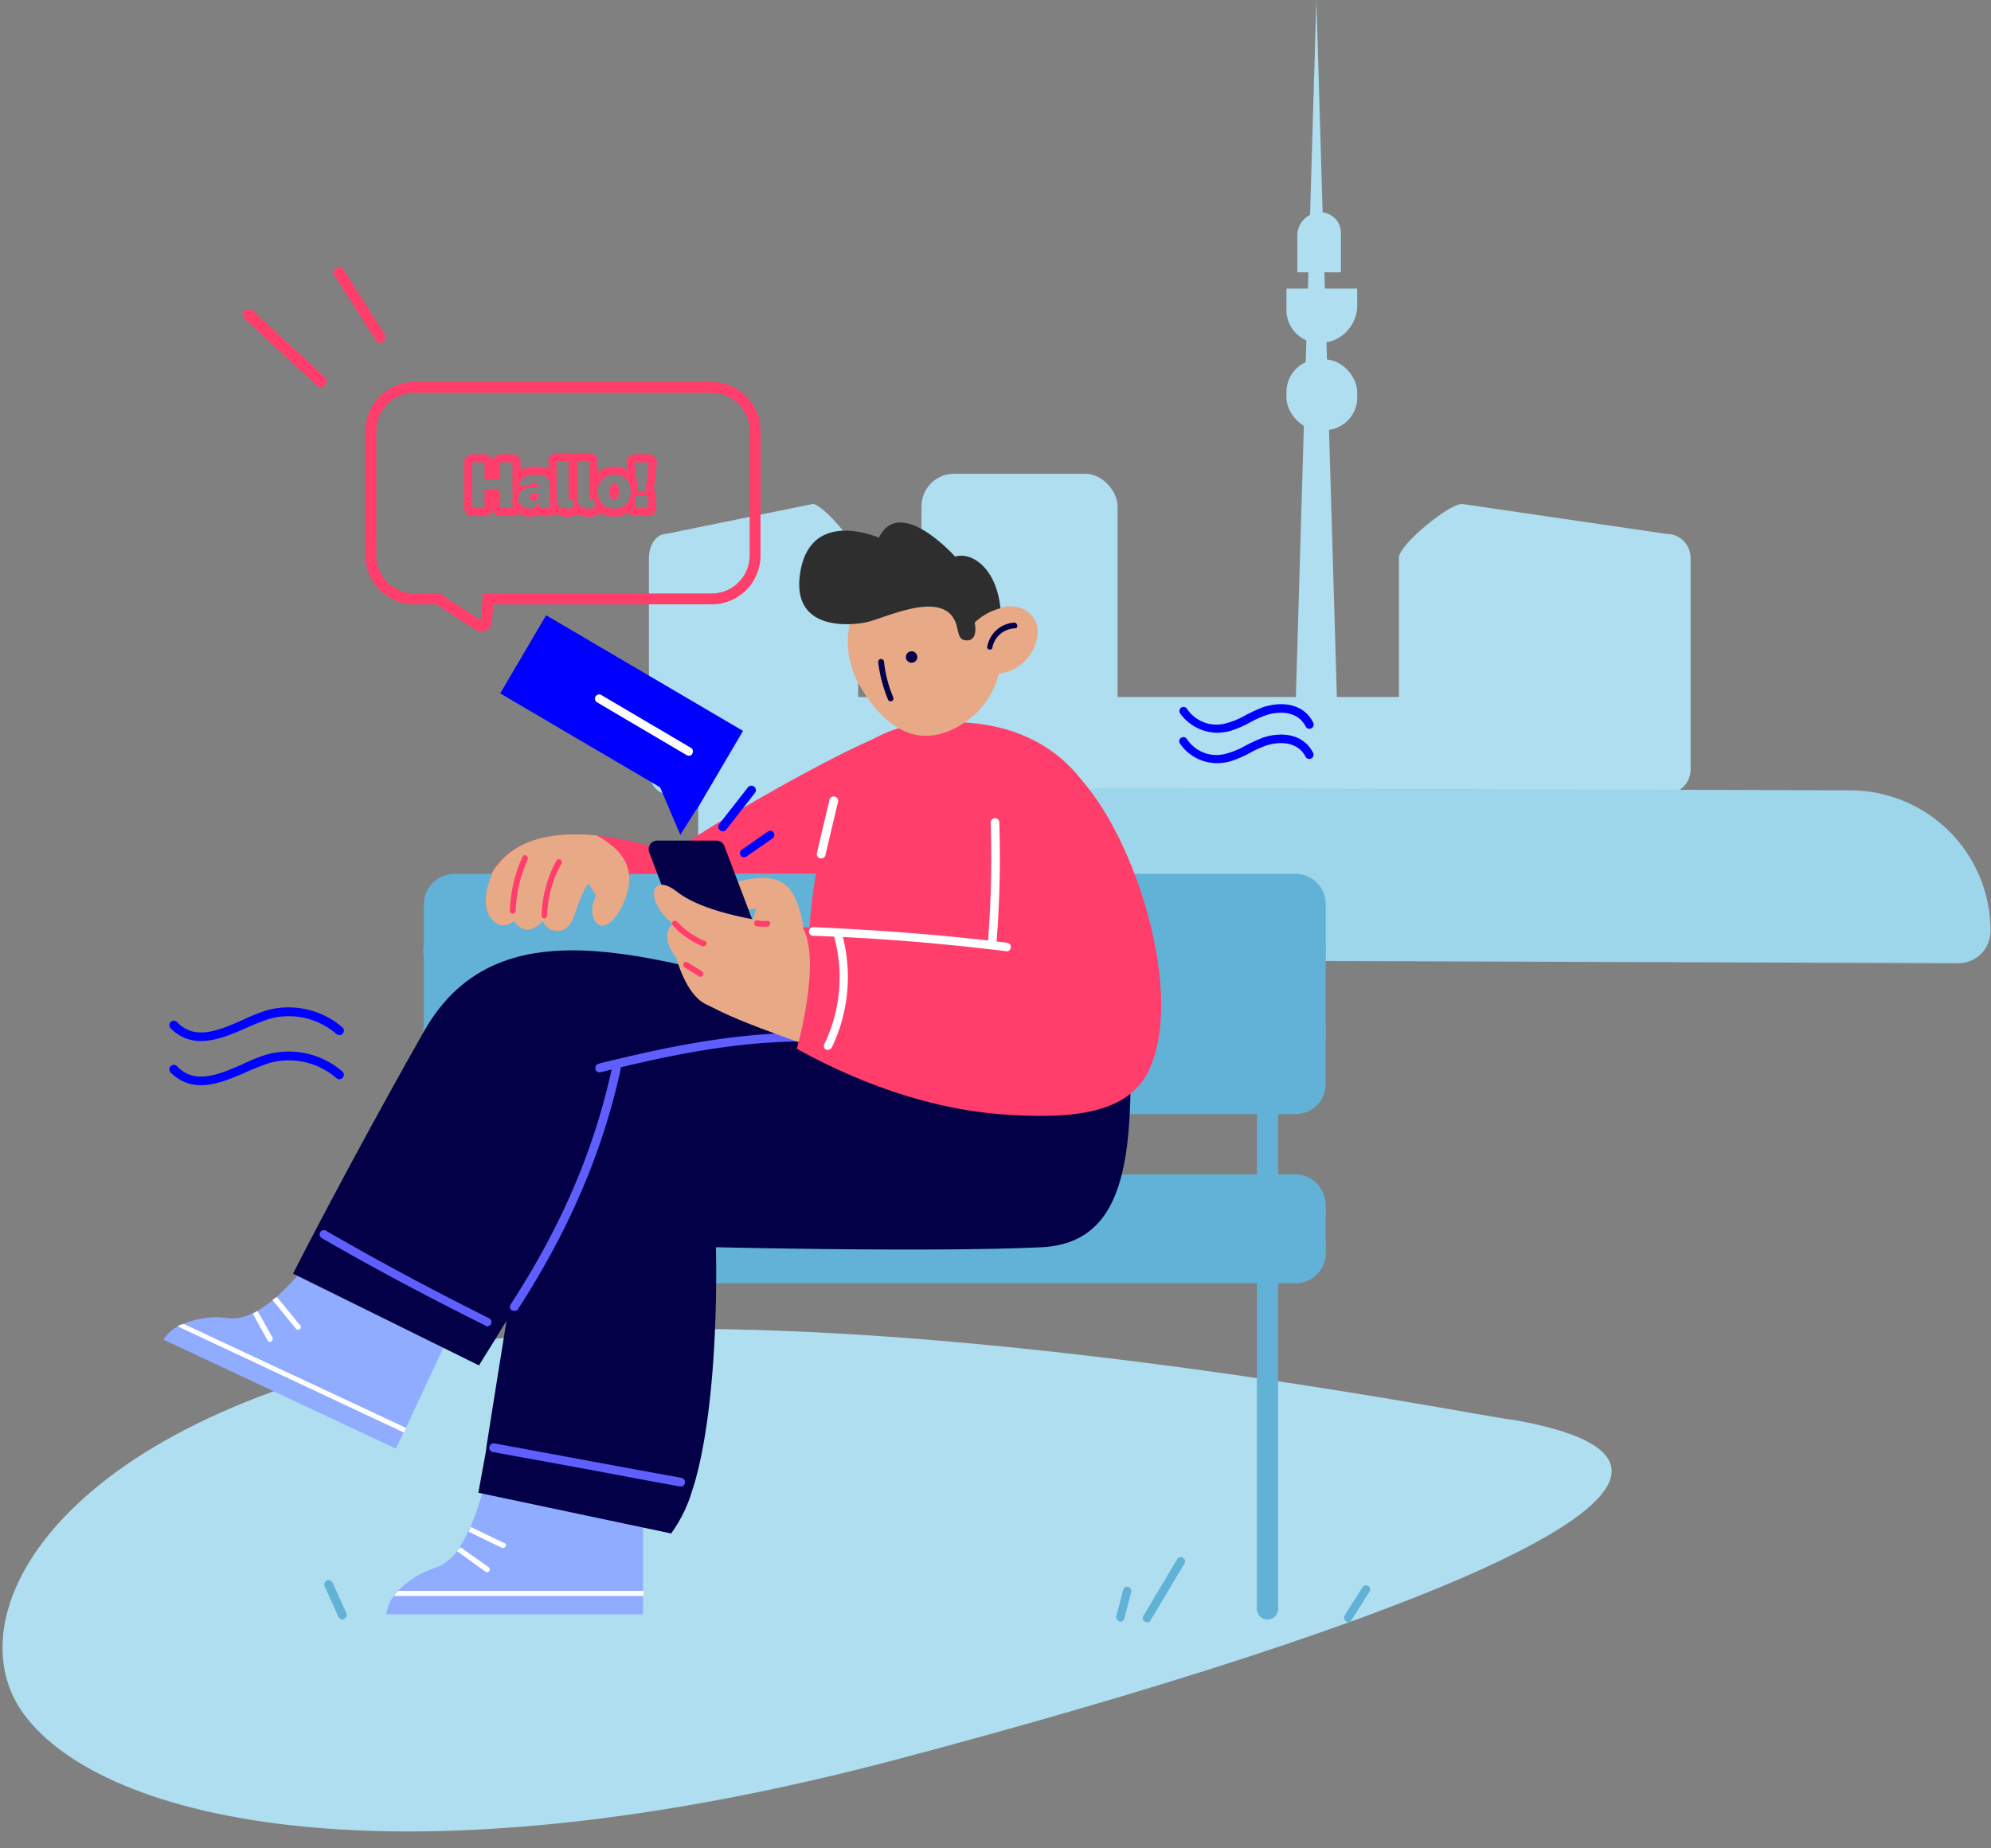 <svg xmlns="http://www.w3.org/2000/svg" width="366.984" height="340.761" viewBox="0 0 366.984 340.761">
  <rect x="0" y="0" width="366.984" height="340.761" fill="#808080" stroke="none"/>
  <g id="Gruppe_1912" data-name="Gruppe 1912" transform="translate(0)">
    <g id="Gruppe_1897" data-name="Gruppe 1897" transform="translate(0 243.216)">
      <path id="Pfad_288" data-name="Pfad 288" d="M218.819,88.871c68.385-14.525,86.59-50.488,73.217-68.189C277.112.927,222.2-11.02,130.495,14.694S-36.091,70.033,18.5,78.785C20.537,78.454,150.435,103.4,218.819,88.871Z" transform="translate(296.093 97.545) rotate(-179.2)" fill="#aedeef"/>
    </g>
    <g id="Gruppe_1895" data-name="Gruppe 1895" transform="translate(119.609)">
      <g id="Gruppe_965" data-name="Gruppe 965" transform="translate(0 87.342)">
        <rect id="Rechteck_635" data-name="Rechteck 635" width="155.608" height="45.177" rx="6" transform="translate(9.082 41.161)" fill="#aedeef"/>
        <rect id="Rechteck_634" data-name="Rechteck 634" width="36.141" height="48.189" rx="6" transform="translate(50.243)" fill="#aedeef"/>
        <path id="Pfad_321" data-name="Pfad 321" d="M4.419,53.4H49.349a4.419,4.419,0,0,0,4.419-4.419V9.941a4.419,4.419,0,0,0-4.419-4.419L11.648,0C9.207,0,0,7.5,0,9.941V48.978A4.419,4.419,0,0,0,4.419,53.4Z" transform="translate(138.238 5.568)" fill="#aedeef"/>
        <path id="Pfad_322" data-name="Pfad 322" d="M35.4,53.4H3.17C1.419,53.4,0,51.418,0,48.978V9.941C0,7.5,1.419,5.521,3.17,5.521L30.215,0c1.751,0,8.356,7.5,8.356,9.941V48.978C38.571,51.418,37.152,53.4,35.4,53.4Z" transform="translate(0 5.568)" fill="#aedeef"/>
      </g>
      <g id="Gruppe_964" data-name="Gruppe 964" transform="translate(117.506)">
        <path id="Polygon_7" data-name="Polygon 7" d="M4.518,0,9.035,153.6H0Z" transform="translate(1.004)" fill="#aedeef"/>
        <path id="Rechteck_631" data-name="Rechteck 631" d="M0,0H13.051a0,0,0,0,1,0,0V3.079A6.961,6.961,0,0,1,6.09,10.039h0A6.09,6.09,0,0,1,0,3.949V0A0,0,0,0,1,0,0Z" transform="translate(0 53.208)" fill="#aedeef"/>
        <path id="Rechteck_633" data-name="Rechteck 633" d="M4.283,0h0A3.748,3.748,0,0,1,8.031,3.748v7.3a0,0,0,0,1,0,0H0a0,0,0,0,1,0,0V4.283A4.283,4.283,0,0,1,4.283,0Z" transform="translate(2.008 39.153)" fill="#aedeef"/>
        <rect id="Rechteck_632" data-name="Rechteck 632" width="13.051" height="13.051" rx="6" transform="translate(0 66.259)" fill="#aedeef"/>
      </g>
    </g>
    <g id="Gruppe_1896" data-name="Gruppe 1896" transform="translate(178.91 145.15)">
      <path id="Rechteck_629" data-name="Rechteck 629" d="M5.916,0H182.05a5.916,5.916,0,0,1,5.916,5.916v0A25.881,25.881,0,0,1,162.084,31.8H25.881A25.881,25.881,0,0,1,0,5.916v0A5.916,5.916,0,0,1,5.916,0Z" transform="translate(187.964 32.453) rotate(-179.8)" fill="#9dd5ea"/>
      <path id="Rechteck_630" data-name="Rechteck 630" d="M2.627,0H162.505a2.627,2.627,0,0,1,2.627,2.627v0A11.493,11.493,0,0,1,153.64,14.12H11.493A11.493,11.493,0,0,1,0,2.627v0A2.627,2.627,0,0,1,2.627,0Z" transform="translate(179.896 19.082) rotate(-179.8)" fill="#9dd5ea" style="mix-blend-mode: multiply;isolation: isolate"/>
    </g>
    <g id="Bench_2_" transform="translate(78.022 161.107)">
      <g id="Gruppe_1829" data-name="Gruppe 1829" transform="translate(0.106 0)">
        <path id="Pfad_1177" data-name="Pfad 1177" d="M75.8,137.3v33.1a5.642,5.642,0,0,0,5.6,5.6H236.428a5.574,5.574,0,0,0,5.6-5.6V137.3a5.574,5.574,0,0,0-5.6-5.6H81.4A5.642,5.642,0,0,0,75.8,137.3Z" transform="translate(-75.8 -131.7)" fill="#61b2d6"/>
      </g>
      <g id="Gruppe_1830" data-name="Gruppe 1830" transform="translate(0.106 55.411)">
        <path id="Pfad_1178" data-name="Pfad 1178" d="M75.8,189.7v8.883a5.642,5.642,0,0,0,5.6,5.6H236.428a5.574,5.574,0,0,0,5.6-5.6V189.7a5.642,5.642,0,0,0-5.6-5.6H81.4A5.642,5.642,0,0,0,75.8,189.7Z" transform="translate(-75.8 -184.1)" fill="#61b2d6"/>
      </g>
      <g id="Gruppe_1831" data-name="Gruppe 1831" transform="translate(153.649 31.935)">
        <path id="Pfad_1179" data-name="Pfad 1179" d="M88.013,163.8V265.531a1.957,1.957,0,0,1-3.913,0V163.8A1.957,1.957,0,0,1,88.013,163.8Z" transform="translate(-84.1 -161.9)" fill="#61b2d6"/>
      </g>
      <g id="Gruppe_1832" data-name="Gruppe 1832" transform="translate(0 13.324)">
        <rect id="Rechteck_713" data-name="Rechteck 713" width="166.339" height="1.586" fill="#61b2d6"/>
      </g>
      <g id="Gruppe_1833" data-name="Gruppe 1833" transform="translate(0 28.34)">
        <rect id="Rechteck_714" data-name="Rechteck 714" width="166.339" height="1.586" fill="#61b2d6"/>
      </g>
      <g id="Gruppe_1834" data-name="Gruppe 1834" transform="translate(0 61.439)">
        <rect id="Rechteck_715" data-name="Rechteck 715" width="166.339" height="1.586" fill="#61b2d6"/>
      </g>
      <g id="Gruppe_1835" data-name="Gruppe 1835" transform="translate(0 67.995)">
        <rect id="Rechteck_716" data-name="Rechteck 716" width="166.339" height="1.586" fill="#61b2d6"/>
      </g>
    </g>
    <g id="Leg_2_19_" transform="translate(71.254 185.958)">
      <g id="Gruppe_1836" data-name="Gruppe 1836" transform="translate(0 83.222)">
        <path id="Pfad_1180" data-name="Pfad 1180" d="M194.8,262.346h47.269V244.9l-28.234-11a55.621,55.621,0,0,1-3.6,12.372,6.281,6.281,0,0,1-.423.846,22.712,22.712,0,0,1-1.48,2.749,3.712,3.712,0,0,0-.529.846,8.864,8.864,0,0,1-3.7,2.961,17.293,17.293,0,0,0-7.3,4.441,5.811,5.811,0,0,0-.74.952A6.26,6.26,0,0,0,194.8,262.346Z" transform="translate(-194.8 -233.9)" fill="#8facff"/>
      </g>
      <g id="Gruppe_1837" data-name="Gruppe 1837" transform="translate(16.919 0)">
        <path id="Pfad_1181" data-name="Pfad 1181" d="M109.812,244.45l35.531,7.508a25.88,25.88,0,0,0,3.913-8.037l.317-.952c4.864-16.5,4.018-43.779,4.018-43.779s40.078.952,59.958,0c15.65-.74,16.919-16.6,16.391-38.6a185.881,185.881,0,0,0-21.466-3.7c-12.372-1.163-24.85-1.586-37.328-1.692.423,2.644.74,4.336.74,4.336s-47.586,0-49.912,11.632c-1.8,8.988-7.931,47.48-10.68,64.823,0,.317-.106.634-.106.952C110.341,241.489,109.812,244.45,109.812,244.45Z" transform="translate(-109.812 -155.2)" fill="#030047"/>
      </g>
      <g id="Gruppe_1838" data-name="Gruppe 1838" transform="translate(1.375 107.333)">
        <path id="Pfad_1182" data-name="Pfad 1182" d="M194.7,257.652h46V256.7H195.546A3.425,3.425,0,0,0,194.7,257.652Z" transform="translate(-194.7 -256.7)" fill="#fff"/>
      </g>
      <g id="Gruppe_1839" data-name="Gruppe 1839" transform="translate(15.122 95.595)">
        <path id="Pfad_1183" data-name="Pfad 1183" d="M218.693,246.446c2.009.952,4.124,2.009,6.133,2.961.529.211,1.057-.529.529-.846-2.115-.952-4.124-2.009-6.239-2.961h-.106A2.019,2.019,0,0,1,218.693,246.446Z" transform="translate(-218.693 -245.6)" fill="#fff"/>
      </g>
      <g id="Gruppe_1840" data-name="Gruppe 1840" transform="translate(13.007 99.296)">
        <path id="Pfad_1184" data-name="Pfad 1184" d="M221.493,249.84c1.8,1.269,3.49,2.538,5.287,3.807.529.317,1.057-.529.529-.846-1.692-1.269-3.49-2.432-5.182-3.7A4.6,4.6,0,0,0,221.493,249.84Z" transform="translate(-221.493 -249.1)" fill="#fff"/>
      </g>
      <g id="Gruppe_1841" data-name="Gruppe 1841" transform="translate(18.908 80.135)">
        <path id="Pfad_1185" data-name="Pfad 1185" d="M222.82,238.932a.707.707,0,0,0,.74-.634.823.823,0,0,0-.634-.952l-6.979-1.269c-9.306-1.692-17.131-3.172-27.494-5.076a.809.809,0,0,0-.317,1.586c10.363,1.9,18.083,3.278,27.494,5.076l6.979,1.269Z" transform="translate(-187.481 -230.981)" fill="#5f5fff"/>
      </g>
    </g>
    <g id="Leg_20_" transform="translate(30.119 175.215)">
      <g id="Gruppe_1842" data-name="Gruppe 1842" transform="translate(0 54.099)">
        <path id="Pfad_1186" data-name="Pfad 1186" d="M228.8,213.86l42.827,20.092,1.48-3.067.423-.846,7.719-16.5L258.2,196.2a60.173,60.173,0,0,1-8.46,9.729c-.211.211-.529.423-.74.634-.846.634-1.692,1.269-2.538,1.8a3.166,3.166,0,0,1-.846.423,8.342,8.342,0,0,1-4.547,1.163,16.12,16.12,0,0,0-8.46.952c-.423.211-.74.317-1.163.529A6.769,6.769,0,0,0,228.8,213.86Z" transform="translate(-228.8 -196.2)" fill="#8facff"/>
      </g>
      <g id="Gruppe_1843" data-name="Gruppe 1843" transform="translate(23.899 0)">
        <path id="Pfad_1187" data-name="Pfad 1187" d="M261.2,154.726c-30.349-7.191-61.016-19.986-75.291,5.287-14.382,25.379-24.11,44.625-24.11,44.625l34.262,16.919s17.977-28.446,24.745-43.779,37.54-7.4,37.54-7.4Z" transform="translate(-161.8 -145.041)" fill="#030047"/>
      </g>
      <g id="Gruppe_1844" data-name="Gruppe 1844" transform="translate(79.606 15.225)">
        <path id="Pfad_1188" data-name="Pfad 1188" d="M162.661,166.694h.106c.634-.106,1.692-.423,3.067-.74,7.191-1.692,24-5.816,38.809-4.759a.795.795,0,0,0,.106-1.586c-15.016-1.057-32.041,3.067-39.232,4.759-1.269.317-2.326.529-2.961.74a.823.823,0,0,0-.634.952A.7.7,0,0,0,162.661,166.694Z" transform="translate(-161.9 -159.438)" fill="#5f5fff"/>
      </g>
      <g id="Gruppe_1845" data-name="Gruppe 1845" transform="translate(2.644 68.904)">
        <path id="Pfad_1189" data-name="Pfad 1189" d="M236.1,210.623l41.664,19.563.423-.846L237.263,210.2A1.924,1.924,0,0,0,236.1,210.623Z" transform="translate(-236.1 -210.2)" fill="#fff"/>
      </g>
      <g id="Gruppe_1846" data-name="Gruppe 1846" transform="translate(20.092 63.933)">
        <path id="Pfad_1190" data-name="Pfad 1190" d="M254.427,206.029c1.48,1.8,2.855,3.49,4.336,5.287.423.529,1.163-.106.846-.529-1.48-1.8-2.855-3.49-4.336-5.287h0A3.711,3.711,0,0,0,254.427,206.029Z" transform="translate(-254.427 -205.5)" fill="#fff"/>
      </g>
      <g id="Gruppe_1847" data-name="Gruppe 1847" transform="translate(16.496 66.471)">
        <path id="Pfad_1191" data-name="Pfad 1191" d="M260.18,207.9c.952,1.586,1.8,3.278,2.749,4.864.317.634-.529,1.163-.846.634-.952-1.692-1.9-3.384-2.749-4.97Z" transform="translate(-259.334 -207.9)" fill="#fff"/>
      </g>
      <g id="Gruppe_1848" data-name="Gruppe 1848" transform="translate(63.866 20.98)">
        <path id="Pfad_1192" data-name="Pfad 1192" d="M199.531,210.372a.754.754,0,0,0,.634-.317c9.306-14.382,15.545-28.763,18.929-44.2a.809.809,0,1,0-1.586-.317c-3.278,15.122-9.411,29.4-18.717,43.673a.82.82,0,0,0,.211,1.057C199.214,210.266,199.319,210.372,199.531,210.372Z" transform="translate(-198.681 -164.881)" fill="#5f5fff"/>
      </g>
      <g id="Gruppe_1849" data-name="Gruppe 1849" transform="translate(28.763 51.561)">
        <path id="Pfad_1193" data-name="Pfad 1193" d="M252.1,211.565a1.07,1.07,0,0,0,.74-.423.822.822,0,0,0-.317-1.057c-10.152-5.076-20.3-10.469-30.138-16.179a.781.781,0,0,0-.74,1.375c9.834,5.71,20.092,11.1,30.243,16.179C251.78,211.565,251.992,211.565,252.1,211.565Z" transform="translate(-221.219 -193.8)" fill="#5f5fff"/>
      </g>
    </g>
    <g id="Gruppe_1850" data-name="Gruppe 1850" transform="translate(217.391 129.83)">
      <path id="Pfad_1194" data-name="Pfad 1194" d="M84.778,107.386a9.6,9.6,0,0,0,2.432-.317,19.505,19.505,0,0,0,3.7-1.586,19.537,19.537,0,0,1,3.067-1.375c2.432-.74,5.71-.74,7.191,2.115a.781.781,0,1,0,1.375-.74c-1.9-3.7-6.028-3.807-9.094-2.855a30.85,30.85,0,0,0-3.278,1.48,14.431,14.431,0,0,1-3.49,1.48,6.519,6.519,0,0,1-7.4-2.644.763.763,0,0,0-1.269.846A8.58,8.58,0,0,0,84.778,107.386Z" transform="translate(-77.9 -102.122)" fill="blue"/>
    </g>
    <g id="Gruppe_1851" data-name="Gruppe 1851" transform="translate(217.391 135.434)">
      <path id="Pfad_1195" data-name="Pfad 1195" d="M84.778,112.686a9.6,9.6,0,0,0,2.432-.317,19.506,19.506,0,0,0,3.7-1.586,19.537,19.537,0,0,1,3.067-1.375c2.432-.74,5.71-.74,7.191,2.115a.781.781,0,0,0,1.375-.74c-1.9-3.7-6.028-3.807-9.094-2.855a30.852,30.852,0,0,0-3.278,1.48,14.431,14.431,0,0,1-3.49,1.48,6.519,6.519,0,0,1-7.4-2.644.763.763,0,1,0-1.269.846A8.292,8.292,0,0,0,84.778,112.686Z" transform="translate(-77.9 -107.422)" fill="blue"/>
    </g>
    <g id="Gruppe_1855" data-name="Gruppe 1855" transform="translate(35.406 216.624)">
      <path id="Pfad_1199" data-name="Pfad 1199" d="M273.4,184.2" transform="translate(-273.4 -184.2)" fill="#e4e4ef"/>
    </g>
    <g id="Gruppe_1898" data-name="Gruppe 1898" transform="translate(31.241 185.716)">
      <g id="Gruppe_1853" data-name="Gruppe 1853" transform="translate(0)">
        <path id="Pfad_1197" data-name="Pfad 1197" d="M259.761,184.138c2.749,0,5.71-1.269,8.354-2.432a39.922,39.922,0,0,1,4.336-1.692,13.418,13.418,0,0,1,12.267,2.855.826.826,0,0,0,1.057-1.269,15.223,15.223,0,0,0-13.747-3.172,31.127,31.127,0,0,0-4.547,1.8c-4.336,1.9-8.883,3.913-12.161.423a.823.823,0,1,0-1.163,1.163A7.59,7.59,0,0,0,259.761,184.138Z" transform="translate(-253.919 -177.925)" fill="blue"/>
      </g>
      <g id="Gruppe_1854" data-name="Gruppe 1854" transform="translate(0 8.142)">
        <path id="Pfad_1198" data-name="Pfad 1198" d="M259.761,191.838c2.749,0,5.71-1.269,8.354-2.432a39.922,39.922,0,0,1,4.336-1.692,13.418,13.418,0,0,1,12.267,2.855.826.826,0,0,0,1.057-1.269,15.223,15.223,0,0,0-13.747-3.172,31.129,31.129,0,0,0-4.547,1.8c-4.336,1.9-8.883,3.913-12.161.423a.823.823,0,1,0-1.163,1.163A7.59,7.59,0,0,0,259.761,191.838Z" transform="translate(-253.919 -185.625)" fill="blue"/>
      </g>
    </g>
    <g id="Gruppe_1857" data-name="Gruppe 1857" transform="translate(210.627 287.052)">
      <path id="Pfad_1200" data-name="Pfad 1200" d="M101.146,262.855a.58.58,0,0,0,.634-.423l6.239-10.469a.781.781,0,0,0-1.375-.74l-6.239,10.469a.733.733,0,0,0,.317,1.057C100.934,262.749,101.04,262.855,101.146,262.855Z" transform="translate(-100.3 -250.8)" fill="#61b2d6"/>
    </g>
    <g id="Gruppe_1858" data-name="Gruppe 1858" transform="translate(205.736 292.523)">
      <path id="Pfad_1201" data-name="Pfad 1201" d="M110.442,262.452a.772.772,0,0,0,.74-.634l1.269-4.864a.77.77,0,0,0-1.48-.423l-1.269,4.864a.757.757,0,0,0,.529.952C110.336,262.452,110.336,262.452,110.442,262.452Z" transform="translate(-109.675 -255.975)" fill="#61b2d6"/>
    </g>
    <g id="Gruppe_1859" data-name="Gruppe 1859" transform="translate(247.74 292.334)">
      <path id="Pfad_1202" data-name="Pfad 1202" d="M68.84,262.568a.58.58,0,0,0,.634-.423l3.278-5.182a.763.763,0,1,0-1.269-.846L68.206,261.3a.9.9,0,0,0,.634,1.269Z" transform="translate(-68.096 -255.796)" fill="#61b2d6"/>
    </g>
    <g id="Gruppe_1860" data-name="Gruppe 1860" transform="translate(59.795 291.349)">
      <path id="Pfad_1203" data-name="Pfad 1203" d="M249.78,262.093a.389.389,0,0,0,.317-.106.866.866,0,0,0,.423-1.057l-2.538-5.6a.805.805,0,0,0-1.48.634l2.538,5.6A.8.8,0,0,0,249.78,262.093Z" transform="translate(-246.464 -254.864)" fill="#61b2d6"/>
    </g>
    <g id="Hand_2_52_" transform="translate(89.53 135.729)">
      <g id="Gruppe_1861" data-name="Gruppe 1861" transform="translate(1.076 0)">
        <path id="Pfad_1204" data-name="Pfad 1204" d="M153.5,133.079h64.4c7.614-14.8,7.191-25.379,7.191-25.379-10.363,4.23-33.627,17.765-38.386,21.572,0,0-23.476-9.094-32.253,2.221A12.585,12.585,0,0,0,153.5,133.079Z" transform="translate(-153.496 -107.7)" fill="#ff3e6c"/>
      </g>
      <path id="Vereinigungsmenge_33" data-name="Vereinigungsmenge 33" d="M11.313.811C9.832,2.4,9.727,5.043,8.035,8a4.7,4.7,0,0,1-.541.741L6.13,6.52C8.351,2.081,4.757-2.256,1.371,4.513s0,10.573,4.654,13.113c6.769.632,14.169-.109,18.3-5.5a6.919,6.919,0,0,0,1.056-1.59h-.105S27.7,5.359,25.588,2.5s-4.335-.635-4.335-.635c-2.537-3.593-5.289,0-5.289,0A2.95,2.95,0,0,0,13.185,0,2.591,2.591,0,0,0,11.313.811Z" transform="translate(26.453 35.919) rotate(180)" fill="#e8a987"/>
      <g id="Gruppe_1865" data-name="Gruppe 1865" transform="translate(10.276 22.661)">
        <path id="Pfad_1208" data-name="Pfad 1208" d="M211.689,129.416c.317-.634,1.269-.106.952.529A20.2,20.2,0,0,0,210,139.567a.532.532,0,0,1-1.057,0A22.768,22.768,0,0,1,211.689,129.416Z" transform="translate(-208.94 -129.129)" fill="#ff3e6c"/>
      </g>
      <g id="Gruppe_1866" data-name="Gruppe 1866" transform="translate(4.46 21.92)">
        <path id="Pfad_1209" data-name="Pfad 1209" d="M217.195,128.716c.317-.634,1.163-.106.952.529a25.038,25.038,0,0,0-2.221,9.517.532.532,0,0,1-1.057,0A25.388,25.388,0,0,1,217.195,128.716Z" transform="translate(-214.868 -128.429)" fill="#ff3e6c"/>
      </g>
    </g>
    <g id="Body_37_" transform="translate(148.932 133.133)">
      <g id="Gruppe_1867" data-name="Gruppe 1867" transform="translate(0 0)">
        <path id="Pfad_1210" data-name="Pfad 1210" d="M110.374,158.917c-1.163-6.768-.74-22.1,2.961-34.791,1.692-5.922,2.326-11.632,7.3-15.016a22.4,22.4,0,0,1,10.469-3.6c19.352-2.009,36.377,6.874,37.328,38.492.317,8.777.74,17.025.846,24.427A291.249,291.249,0,0,1,110.374,158.917Z" transform="translate(-109.8 -105.245)" fill="#ff3e6c"/>
      </g>
      <g id="Gruppe_1868" data-name="Gruppe 1868" transform="translate(1.611 13.679)">
        <path id="Pfad_1211" data-name="Pfad 1211" d="M161.647,129.622a.772.772,0,0,0,.74-.634l2.326-9.834a.809.809,0,0,0-1.586-.317L160.8,128.67a.823.823,0,0,0,.634.952Z" transform="translate(-160.781 -118.181)" fill="#fff"/>
      </g>
    </g>
    <g id="Hand_1_2_" transform="translate(119.565 142.39)">
      <g id="Gruppe_1869" data-name="Gruppe 1869" transform="translate(13.586 19.467)">
        <path id="Pfad_1212" data-name="Pfad 1212" d="M181.809,145.089c-1.375-10.892-3.6-14.064-11.949-12.161-2.432.529-4.124,1.163-3.384,3.49.317,1.163,2.009,2.644,6.028,1.586l-2.749,10.152Z" transform="translate(-166.3 -132.409)" fill="#e8a987"/>
      </g>
      <g id="Gruppe_1870" data-name="Gruppe 1870" transform="translate(0 12.584)">
        <path id="Pfad_1213" data-name="Pfad 1213" d="M182.455,147.049h10.892a1.6,1.6,0,0,0,1.48-2.221l-6.768-17.871a1.59,1.59,0,0,0-1.48-1.057H175.687a1.6,1.6,0,0,0-1.48,2.221l6.768,17.871A1.59,1.59,0,0,0,182.455,147.049Z" transform="translate(-174.086 -125.9)" fill="#030047"/>
      </g>
      <g id="Gruppe_1871" data-name="Gruppe 1871" transform="translate(0.986 20.716)">
        <path id="Pfad_1214" data-name="Pfad 1214" d="M187.029,141.426c-6.662-.952-17.871-2.326-23.264-6.556-4.864-3.807-6.028,1.692-.74,5.922,0,0-2.749,2.009.634,6.239,0,0,1.692,6.768,5.393,8.565,4.23,2.115,6.133,3.067,16.708,6.874C205.323,169.554,187.029,141.426,187.029,141.426Z" transform="translate(-159.555 -133.59)" fill="#e8a987"/>
      </g>
      <g id="Gruppe_1872" data-name="Gruppe 1872" transform="translate(27.297 0)">
        <path id="Pfad_1215" data-name="Pfad 1215" d="M156.819,115.269c10.257,11.315,19.14,39.655,12.584,53.613-3.7,7.931-13.747,9.2-27.494,8.142-10.68-.846-23.476-4.336-37.434-12.055,0,0,4.653-16.179,1.057-22.418l35.319,2.221L141.063,114Z" transform="translate(-104.475 -114)" fill="#ff3e6c"/>
      </g>
      <g id="Gruppe_1873" data-name="Gruppe 1873" transform="translate(62.51 8.46)">
        <path id="Pfad_1216" data-name="Pfad 1216" d="M133.452,145.793a.723.723,0,0,0,.74-.74,196.486,196.486,0,0,0,.529-22.312.754.754,0,0,0-.846-.74.817.817,0,0,0-.74.846,194.631,194.631,0,0,1-.529,22.207,1.209,1.209,0,0,0,.846.74Z" transform="translate(-132.606 -122)" fill="#fff"/>
      </g>
      <g id="Gruppe_1874" data-name="Gruppe 1874" transform="translate(29.518 28.551)">
        <path id="Pfad_1217" data-name="Pfad 1217" d="M167.182,145.441a.723.723,0,0,0,.74-.74.749.749,0,0,0-.74-.846c-12.161-1.48-23.476-2.326-35.636-2.855a.795.795,0,0,0-.106,1.586c12.267.423,23.581,1.375,35.742,2.855Z" transform="translate(-130.7 -141)" fill="#fff"/>
      </g>
      <g id="Gruppe_1875" data-name="Gruppe 1875" transform="translate(32.29 29.265)">
        <path id="Pfad_1218" data-name="Pfad 1218" d="M159.8,163.591a1.07,1.07,0,0,0,.74-.423,29.883,29.883,0,0,0,1.9-20.938.77.77,0,0,0-1.48.423,28.169,28.169,0,0,1-1.8,19.88.773.773,0,0,0,.423,1.057Z" transform="translate(-159.088 -141.675)" fill="#fff"/>
      </g>
      <g id="Gruppe_1876" data-name="Gruppe 1876" transform="translate(4.274 27.312)">
        <path id="Pfad_1219" data-name="Pfad 1219" d="M184.651,140.01a14.746,14.746,0,0,0,5.182,3.6c.634.317.106,1.163-.529.952a15.706,15.706,0,0,1-5.393-3.807A.525.525,0,1,1,184.651,140.01Z" transform="translate(-183.729 -139.828)" fill="#ff3e6c"/>
      </g>
      <g id="Gruppe_1877" data-name="Gruppe 1877" transform="translate(6.352 34.932)">
        <path id="Pfad_1220" data-name="Pfad 1220" d="M185.041,147.1l2.749,1.692c.529.317,0,1.269-.529.952l-2.749-1.692C183.983,147.633,184.512,146.787,185.041,147.1Z" transform="translate(-184.293 -147.034)" fill="#ff3e6c"/>
      </g>
      <g id="Gruppe_1878" data-name="Gruppe 1878" transform="translate(19.443 27.255)">
        <path id="Pfad_1221" data-name="Pfad 1221" d="M173.313,139.8a5.16,5.16,0,0,0,1.8.106c.634-.106.634.952,0,1.057a7.115,7.115,0,0,1-2.115-.106C172.361,140.647,172.679,139.59,173.313,139.8Z" transform="translate(-172.65 -139.774)" fill="#ff3e6c"/>
      </g>
    </g>
    <g id="Objects_2_8_" transform="translate(92.2 113.433)">
      <g id="Gruppe_1879" data-name="Gruppe 1879" transform="translate(28.438 29.275)">
        <path id="Pfad_1222" data-name="Pfad 1222" d="M193.225,120.645l-3.067,4.864L185.4,114.3Z" transform="translate(-185.4 -114.3)" fill="blue"/>
      </g>
      <g id="Gruppe_1884" data-name="Gruppe 1884" transform="translate(0 0)">
        <rect id="Rechteck_719" data-name="Rechteck 719" width="42.088" height="16.708" transform="translate(36.287 35.727) rotate(-149.563)" fill="blue"/>
      </g>
      <g id="Gruppe_1885" data-name="Gruppe 1885" transform="translate(17.44 14.576)">
        <path id="Pfad_1226" data-name="Pfad 1226" d="M203.442,111.715a.58.58,0,0,0,.634-.423.733.733,0,0,0-.317-1.057l-16.5-9.729a.781.781,0,0,0-.74,1.375l16.5,9.729A.8.8,0,0,0,203.442,111.715Z" transform="translate(-186.1 -100.4)" fill="#fff"/>
      </g>
    </g>
    <g id="Head_49_" transform="translate(147.316 96.337)">
      <g id="Gruppe_1887" data-name="Gruppe 1887" transform="translate(30.815 15.453)">
        <path id="Pfad_1228" data-name="Pfad 1228" d="M128.886,97.263a8.183,8.183,0,0,0,10.152-6.451c.74-3.6-2.432-6.662-6.874-5.5a10.866,10.866,0,0,0-4.759,2.644,16.847,16.847,0,0,0-1.163,3.278C125.714,93.562,125.819,96.523,128.886,97.263Z" transform="translate(-125.998 -85.063)" fill="#e8a987"/>
      </g>
      <g id="Gruppe_1888" data-name="Gruppe 1888" transform="translate(8.953 8.389)">
        <path id="Pfad_1229" data-name="Pfad 1229" d="M134.694,100.291c4.336,7.3,10.892,12.478,19.669,6.239a15.271,15.271,0,0,0,4.124-20.2c-4.23-7.3-13.113-10.046-19.669-6.239C132.262,84.006,130.358,92.994,134.694,100.291Z" transform="translate(-132.363 -78.382)" fill="#e8a987"/>
      </g>
      <g id="Gruppe_1889" data-name="Gruppe 1889" transform="translate(19.232 23.318)">
        <ellipse id="Ellipse_161" data-name="Ellipse 161" cx="1.057" cy="1.057" rx="1.057" ry="1.057" transform="translate(1.693 2.96) rotate(-143.171)" fill="#030047"/>
      </g>
      <g id="Gruppe_1890" data-name="Gruppe 1890" transform="translate(14.555 25.174)">
        <path id="Pfad_1230" data-name="Pfad 1230" d="M152.945,101.7a25.337,25.337,0,0,1-1.8-6.874.531.531,0,0,1,1.057-.106,23.968,23.968,0,0,0,1.692,6.556A.521.521,0,1,1,152.945,101.7Z" transform="translate(-151.14 -94.256)" fill="#030047"/>
      </g>
      <g id="Gruppe_1891" data-name="Gruppe 1891" transform="translate(34.647 18.453)">
        <path id="Pfad_1231" data-name="Pfad 1231" d="M129.564,92.341a5.394,5.394,0,0,1,4.97-4.441c.634,0,.846,1.057.106,1.057a4.391,4.391,0,0,0-4.124,3.49C130.515,93.082,129.458,92.976,129.564,92.341Z" transform="translate(-129.556 -87.9)" fill="#030047"/>
      </g>
      <g id="Gruppe_1892" data-name="Gruppe 1892" transform="translate(0 0)">
        <path id="Pfad_1232" data-name="Pfad 1232" d="M144.524,88.9c3.384-.529,14.7-6.556,16.919.317.529,1.692.317,3.067,2.221,2.961,1.9-.317,1.163-3.278,1.163-3.278a10.866,10.866,0,0,1,4.759-2.644c-.74-7.4-5.287-10.469-8.354-9.517,0,0-10.152-11.421-14.064-3.49,0,0-12.584-5.6-14.487,6.451S144.524,88.9,144.524,88.9Z" transform="translate(-132.5 -70.45)" fill="#2e2e2e"/>
      </g>
    </g>
    <g id="Lines_7_" transform="translate(132.396 144.843)">
      <g id="Gruppe_1893" data-name="Gruppe 1893" transform="translate(0 0)">
        <path id="Pfad_1233" data-name="Pfad 1233" d="M175.945,124.759a.914.914,0,0,0,.634-.317l5.287-6.768a.826.826,0,0,0-1.269-1.057l-5.287,6.768a.837.837,0,0,0,.106,1.163C175.628,124.653,175.733,124.759,175.945,124.759Z" transform="translate(-175.119 -116.319)" fill="blue"/>
      </g>
      <g id="Gruppe_1894" data-name="Gruppe 1894" transform="translate(3.994 8.33)">
        <path id="Pfad_1234" data-name="Pfad 1234" d="M172.64,129.065a.636.636,0,0,0,.423-.106l4.864-3.384a.763.763,0,0,0-.846-1.269l-4.864,3.384a.82.82,0,0,0-.211,1.057A.754.754,0,0,0,172.64,129.065Z" transform="translate(-171.896 -124.196)" fill="blue"/>
      </g>
    </g>
    <g id="Gruppe_1901" data-name="Gruppe 1901" transform="translate(44.381 48.149)">
      <g id="Vereinigungsmenge_34" data-name="Vereinigungsmenge 34" transform="translate(22.983 22.278)" fill="none">
        <path d="M20.267,45.679l-7.146-4.634-.077-.052H9a9,9,0,0,1-9-9V9A9,9,0,0,1,9,0H63.815a9,9,0,0,1,9,9V31.992a9,9,0,0,1-9,9h-40.3l-.163,3.113a2,2,0,0,1-2,1.9A1.979,1.979,0,0,1,20.267,45.679Z" stroke="none"/>
        <path d="M 21.356 44.001 C 21.356 44.001 21.356 44.001 21.356 44.001 L 21.519 40.888 L 21.618 38.992 L 23.516 38.992 L 63.815 38.992 C 67.675 38.992 70.815 35.852 70.815 31.992 L 70.815 9 C 70.815 5.14 67.675 2 63.815 2 L 9 2 C 5.14 2 2 5.14 2 9 L 2 31.992 C 2 35.852 5.14 38.992 9 38.992 L 13.045 38.992 L 13.685 38.992 L 14.206 39.364 L 14.209 39.366 L 21.356 44.001 C 21.356 44.001 21.356 44.001 21.356 44.001 M 21.351 46.004 C 20.985 46.004 20.611 45.902 20.267 45.679 L 13.121 41.045 C 13.095 41.028 13.07 41.01 13.045 40.992 L 9 40.992 C 4.029 40.992 -4.150390680024429e-07 36.963 -4.150390680024429e-07 31.992 L -4.150390680024429e-07 9 C -4.150390680024429e-07 4.029 4.029 5.017768216930563e-06 9 5.017768216930563e-06 L 63.815 5.017768216930563e-06 C 68.786 5.017768216930563e-06 72.815 4.029 72.815 9 L 72.815 31.992 C 72.815 36.963 68.786 40.992 63.815 40.992 L 23.516 40.992 L 23.353 44.105 C 23.294 45.233 22.356 46.004 21.351 46.004 Z" stroke="none" fill="#ff3e6c"/>
      </g>
      <g id="Gruppe_1899" data-name="Gruppe 1899" transform="translate(0 9.353) rotate(-25)">
        <path id="Pfad_520" data-name="Pfad 520" d="M7.969,18.914a1.055,1.055,0,0,1-.982-.7L.11,1.513A1.025,1.025,0,0,1,.671.11a1.025,1.025,0,0,1,1.4.561l6.876,16.7a1.025,1.025,0,0,1-.561,1.4A.515.515,0,0,1,7.969,18.914Z" transform="translate(0 0)" fill="#ff3e6c"/>
      </g>
      <g id="Gruppe_1900" data-name="Gruppe 1900" transform="translate(16.771 1.624) rotate(-25)">
        <path id="Pfad_521" data-name="Pfad 521" d="M2.834,16.025a.959.959,0,0,1-.982-.982L.027,1.15A.9.9,0,0,1,.869.027.9.9,0,0,1,1.992.869L3.816,14.762a1.093,1.093,0,0,1-.982,1.263C2.974,15.885,2.974,16.025,2.834,16.025Z" transform="translate(0 0)" fill="#ff3e6c"/>
      </g>
    </g>
    <g id="Pfad_1236" data-name="Pfad 1236" transform="translate(86.309 93.191)" fill="none" stroke-linecap="round" stroke-linejoin="round">
      <path d="M5.9-2.914H3V.452H.742V-7.941H3V-4.76H5.9V-7.941H8.154V.452H5.9ZM11.329.568A2.421,2.421,0,0,1,10.293.347,1.793,1.793,0,0,1,9.539-.3a1.861,1.861,0,0,1-.282-1.048,1.741,1.741,0,0,1,.775-1.515,4.273,4.273,0,0,1,2.412-.54h.464v-.255a.522.522,0,0,0-.16-.424.735.735,0,0,0-.5-.122,1.58,1.58,0,0,0-.511.11.74.74,0,0,0-.418.412H9.489a1.8,1.8,0,0,1,.424-1.146,2.23,2.23,0,0,1,1.027-.638,4.7,4.7,0,0,1,1.41-.2,4.518,4.518,0,0,1,1.637.238,1.613,1.613,0,0,1,.836.659,1.9,1.9,0,0,1,.244.972V.452H13.2L13-.5a1.725,1.725,0,0,1-.662.839A1.991,1.991,0,0,1,11.329.568Zm.8-1.428a.8.8,0,0,0,.3-.058.764.764,0,0,0,.247-.16.8.8,0,0,0,.165-.229.691.691,0,0,0,.067-.273v-.755h-.36a2.05,2.05,0,0,0-.459.067,1.342,1.342,0,0,0-.5.229.539.539,0,0,0-.218.459.651.651,0,0,0,.229.528A.788.788,0,0,0,12.125-.86ZM18.556.58A3.785,3.785,0,0,1,17.258.4a1.448,1.448,0,0,1-.676-.461,1.376,1.376,0,0,1-.258-.627,4.718,4.718,0,0,1-.049-.673V-8.173h2.211v6.512a.8.8,0,0,0,.11.406q.11.192.569.255l.244.023V.394a4.2,4.2,0,0,1-.418.131A1.744,1.744,0,0,1,18.556.58Zm3.883,0A3.785,3.785,0,0,1,21.141.4a1.448,1.448,0,0,1-.676-.461,1.376,1.376,0,0,1-.258-.627,4.718,4.718,0,0,1-.049-.673V-8.173h2.211v6.512a.8.8,0,0,0,.11.406q.11.192.569.255l.244.023V.394a4.2,4.2,0,0,1-.418.131A1.744,1.744,0,0,1,22.439.58ZM26.908.568A3.16,3.16,0,0,1,25.3.173,2.735,2.735,0,0,1,24.241-.915a3.3,3.3,0,0,1-.374-1.593,3.379,3.379,0,0,1,.392-1.657,2.813,2.813,0,0,1,1.08-1.106,3.121,3.121,0,0,1,1.582-.395,3.1,3.1,0,0,1,1.622.409,2.76,2.76,0,0,1,1.051,1.123,3.491,3.491,0,0,1,.369,1.625,3.289,3.289,0,0,1-.374,1.587A2.749,2.749,0,0,1,28.527.17,3.17,3.17,0,0,1,26.908.568Zm.012-1.637a.633.633,0,0,0,.543-.247,1.388,1.388,0,0,0,.244-.6,3.974,3.974,0,0,0,.061-.673,3.758,3.758,0,0,0-.061-.665,1.249,1.249,0,0,0-.244-.569.652.652,0,0,0-.543-.229.659.659,0,0,0-.548.229,1.273,1.273,0,0,0-.247.569,3.592,3.592,0,0,0-.064.665,3.8,3.8,0,0,0,.064.673,1.414,1.414,0,0,0,.247.6A.639.639,0,0,0,26.919-1.069Zm6.234-.708V.452h-2.38V-1.777Zm.116-6.164-.592,5.386H31.3l-.638-5.386Z" stroke="none"/>
      <path d="M 22.439 0.58 C 22.586 0.58 22.731 0.561 22.874 0.524 C 23.017 0.488 23.156 0.444 23.292 0.394 L 23.292 -0.976 L 23.048 -0.999 C 22.742 -1.042 22.553 -1.127 22.479 -1.255 C 22.406 -1.382 22.369 -1.518 22.369 -1.661 L 22.369 -8.173 L 20.158 -8.173 L 20.158 -1.359 C 20.158 -1.138 20.174 -0.914 20.207 -0.686 C 20.24 -0.457 20.326 -0.248 20.465 -0.059 C 20.604 0.131 20.83 0.285 21.141 0.403 C 21.453 0.521 21.885 0.58 22.439 0.58 M 18.556 0.58 C 18.703 0.58 18.848 0.561 18.991 0.524 C 19.134 0.488 19.273 0.444 19.409 0.394 L 19.409 -0.976 L 19.165 -0.999 C 18.859 -1.042 18.67 -1.127 18.596 -1.255 C 18.523 -1.382 18.486 -1.518 18.486 -1.661 L 18.486 -8.173 L 16.275 -8.173 L 16.275 -1.359 C 16.275 -1.138 16.291 -0.914 16.324 -0.686 C 16.357 -0.457 16.443 -0.248 16.582 -0.059 C 16.721 0.131 16.947 0.285 17.258 0.403 C 17.57 0.521 18.002 0.58 18.556 0.58 M 26.908 0.568 C 27.531 0.568 28.071 0.435 28.527 0.17 C 28.984 -0.095 29.337 -0.458 29.586 -0.921 C 29.836 -1.383 29.961 -1.912 29.961 -2.508 C 29.961 -3.116 29.838 -3.657 29.592 -4.133 C 29.347 -4.609 28.996 -4.984 28.542 -5.256 C 28.087 -5.529 27.546 -5.666 26.919 -5.666 C 26.324 -5.666 25.796 -5.534 25.338 -5.271 C 24.879 -5.008 24.519 -4.639 24.258 -4.165 C 23.997 -3.691 23.866 -3.139 23.866 -2.508 C 23.866 -1.908 23.991 -1.377 24.241 -0.915 C 24.49 -0.453 24.842 -0.09 25.297 0.173 C 25.752 0.436 26.289 0.568 26.908 0.568 M 26.919 -4.052 C 27.159 -4.052 27.34 -3.976 27.462 -3.823 C 27.584 -3.67 27.665 -3.48 27.706 -3.254 C 27.747 -3.028 27.767 -2.806 27.767 -2.589 C 27.767 -2.377 27.747 -2.152 27.706 -1.916 C 27.665 -1.68 27.584 -1.48 27.462 -1.315 C 27.34 -1.151 27.159 -1.069 26.919 -1.069 C 26.676 -1.069 26.493 -1.151 26.371 -1.315 C 26.249 -1.48 26.167 -1.68 26.124 -1.916 C 26.082 -2.152 26.06 -2.377 26.06 -2.589 C 26.06 -2.806 26.082 -3.028 26.124 -3.254 C 26.167 -3.48 26.249 -3.67 26.371 -3.823 C 26.493 -3.976 26.676 -4.052 26.919 -4.052 M 11.329 0.568 C 11.74 0.568 12.076 0.492 12.339 0.339 C 12.602 0.186 12.823 -0.094 13.001 -0.5 L 13.198 0.452 L 15.067 0.452 L 15.067 -3.797 C 15.067 -4.164 14.986 -4.488 14.823 -4.769 C 14.661 -5.049 14.382 -5.269 13.988 -5.428 C 13.593 -5.586 13.047 -5.666 12.351 -5.666 C 11.836 -5.666 11.366 -5.599 10.94 -5.465 C 10.515 -5.332 10.172 -5.119 9.913 -4.827 C 9.654 -4.535 9.513 -4.153 9.489 -3.681 L 11.318 -3.681 C 11.411 -3.886 11.55 -4.023 11.736 -4.093 C 11.921 -4.162 12.092 -4.199 12.246 -4.203 C 12.265 -4.204 12.283 -4.204 12.3 -4.204 C 12.501 -4.204 12.651 -4.163 12.748 -4.081 C 12.855 -3.992 12.908 -3.851 12.908 -3.657 L 12.908 -3.402 L 12.444 -3.402 C 11.353 -3.402 10.549 -3.222 10.032 -2.862 C 9.516 -2.502 9.257 -1.997 9.257 -1.347 C 9.257 -0.933 9.351 -0.584 9.539 -0.3 C 9.726 -0.015 9.978 0.2 10.293 0.347 C 10.609 0.494 10.954 0.568 11.329 0.568 M 12.548 -2.334 L 12.908 -2.334 L 12.908 -1.58 C 12.904 -1.483 12.882 -1.392 12.841 -1.307 C 12.801 -1.222 12.746 -1.145 12.676 -1.077 C 12.606 -1.01 12.524 -0.957 12.429 -0.918 C 12.334 -0.879 12.233 -0.86 12.125 -0.86 C 11.931 -0.86 11.758 -0.924 11.605 -1.051 C 11.452 -1.179 11.376 -1.355 11.376 -1.58 C 11.376 -1.777 11.448 -1.93 11.593 -2.038 C 11.739 -2.146 11.904 -2.223 12.09 -2.267 C 12.275 -2.312 12.428 -2.334 12.548 -2.334 M 33.153 0.452 L 33.153 -1.777 L 30.773 -1.777 L 30.773 0.452 L 33.153 0.452 M 8.154 0.452 L 8.154 -7.941 L 5.897 -7.941 L 5.897 -4.76 L 3 -4.76 L 3 -7.941 L 0.742 -7.941 L 0.742 0.452 L 3 0.452 L 3 -2.914 L 5.897 -2.914 L 5.897 0.452 L 8.154 0.452 M 32.677 -2.555 L 33.269 -7.941 L 30.657 -7.941 L 31.296 -2.555 L 32.677 -2.555 M 22.439 2.08 C 21.695 2.08 21.097 1.99 20.61 1.805 C 20.48 1.756 20.357 1.702 20.24 1.642 C 20.145 1.706 20.042 1.759 19.931 1.8 C 19.748 1.868 19.557 1.928 19.364 1.977 C 19.1 2.045 18.828 2.08 18.556 2.08 C 17.812 2.08 17.214 1.99 16.727 1.805 C 16.509 1.723 16.309 1.625 16.127 1.513 C 15.856 1.784 15.481 1.952 15.067 1.952 L 13.198 1.952 C 13.004 1.952 12.818 1.915 12.646 1.847 C 12.254 1.994 11.813 2.068 11.329 2.068 C 10.735 2.068 10.173 1.947 9.659 1.707 C 9.515 1.64 9.378 1.564 9.247 1.48 C 8.974 1.77 8.585 1.952 8.154 1.952 L 5.897 1.952 C 5.204 1.952 4.621 1.482 4.448 0.844 C 4.276 1.482 3.693 1.952 3 1.952 L 0.742 1.952 C -0.086 1.952 -0.758 1.28 -0.758 0.452 L -0.758 -7.941 C -0.758 -8.769 -0.086 -9.441 0.742 -9.441 L 3 -9.441 C 3.693 -9.441 4.276 -8.971 4.448 -8.333 C 4.621 -8.971 5.204 -9.441 5.897 -9.441 L 8.154 -9.441 C 8.983 -9.441 9.654 -8.769 9.654 -7.941 L 9.654 -6.529 C 9.91 -6.679 10.19 -6.802 10.492 -6.897 C 11.061 -7.075 11.686 -7.166 12.351 -7.166 C 13.249 -7.166 13.968 -7.052 14.547 -6.819 C 14.625 -6.788 14.701 -6.755 14.775 -6.72 L 14.775 -8.173 C 14.775 -9.001 15.446 -9.673 16.275 -9.673 L 18.486 -9.673 C 18.795 -9.673 19.083 -9.579 19.322 -9.419 C 19.561 -9.579 19.848 -9.673 20.158 -9.673 L 22.369 -9.673 C 23.197 -9.673 23.869 -9.001 23.869 -8.173 L 23.869 -6.054 C 24.089 -6.249 24.33 -6.422 24.591 -6.572 C 25.278 -6.966 26.061 -7.166 26.919 -7.166 C 27.819 -7.166 28.624 -6.956 29.312 -6.543 L 29.168 -7.764 C 29.117 -8.19 29.251 -8.617 29.536 -8.937 C 29.821 -9.258 30.229 -9.441 30.657 -9.441 L 33.269 -9.441 C 33.696 -9.441 34.102 -9.259 34.386 -8.942 C 34.671 -8.624 34.807 -8.201 34.76 -7.777 L 34.217 -2.834 C 34.487 -2.563 34.653 -2.189 34.653 -1.777 L 34.653 0.452 C 34.653 1.28 33.982 1.952 33.153 1.952 L 30.773 1.952 C 30.262 1.952 29.81 1.696 29.54 1.305 C 29.456 1.362 29.369 1.416 29.28 1.468 C 28.594 1.866 27.796 2.068 26.908 2.068 C 26.024 2.068 25.23 1.867 24.546 1.472 C 24.501 1.445 24.456 1.419 24.412 1.391 C 24.253 1.571 24.049 1.713 23.814 1.8 C 23.63 1.868 23.44 1.928 23.247 1.977 C 22.983 2.045 22.711 2.08 22.439 2.08 Z" stroke="none" fill="#ff3e6c"/>
    </g>
  </g>
</svg>
